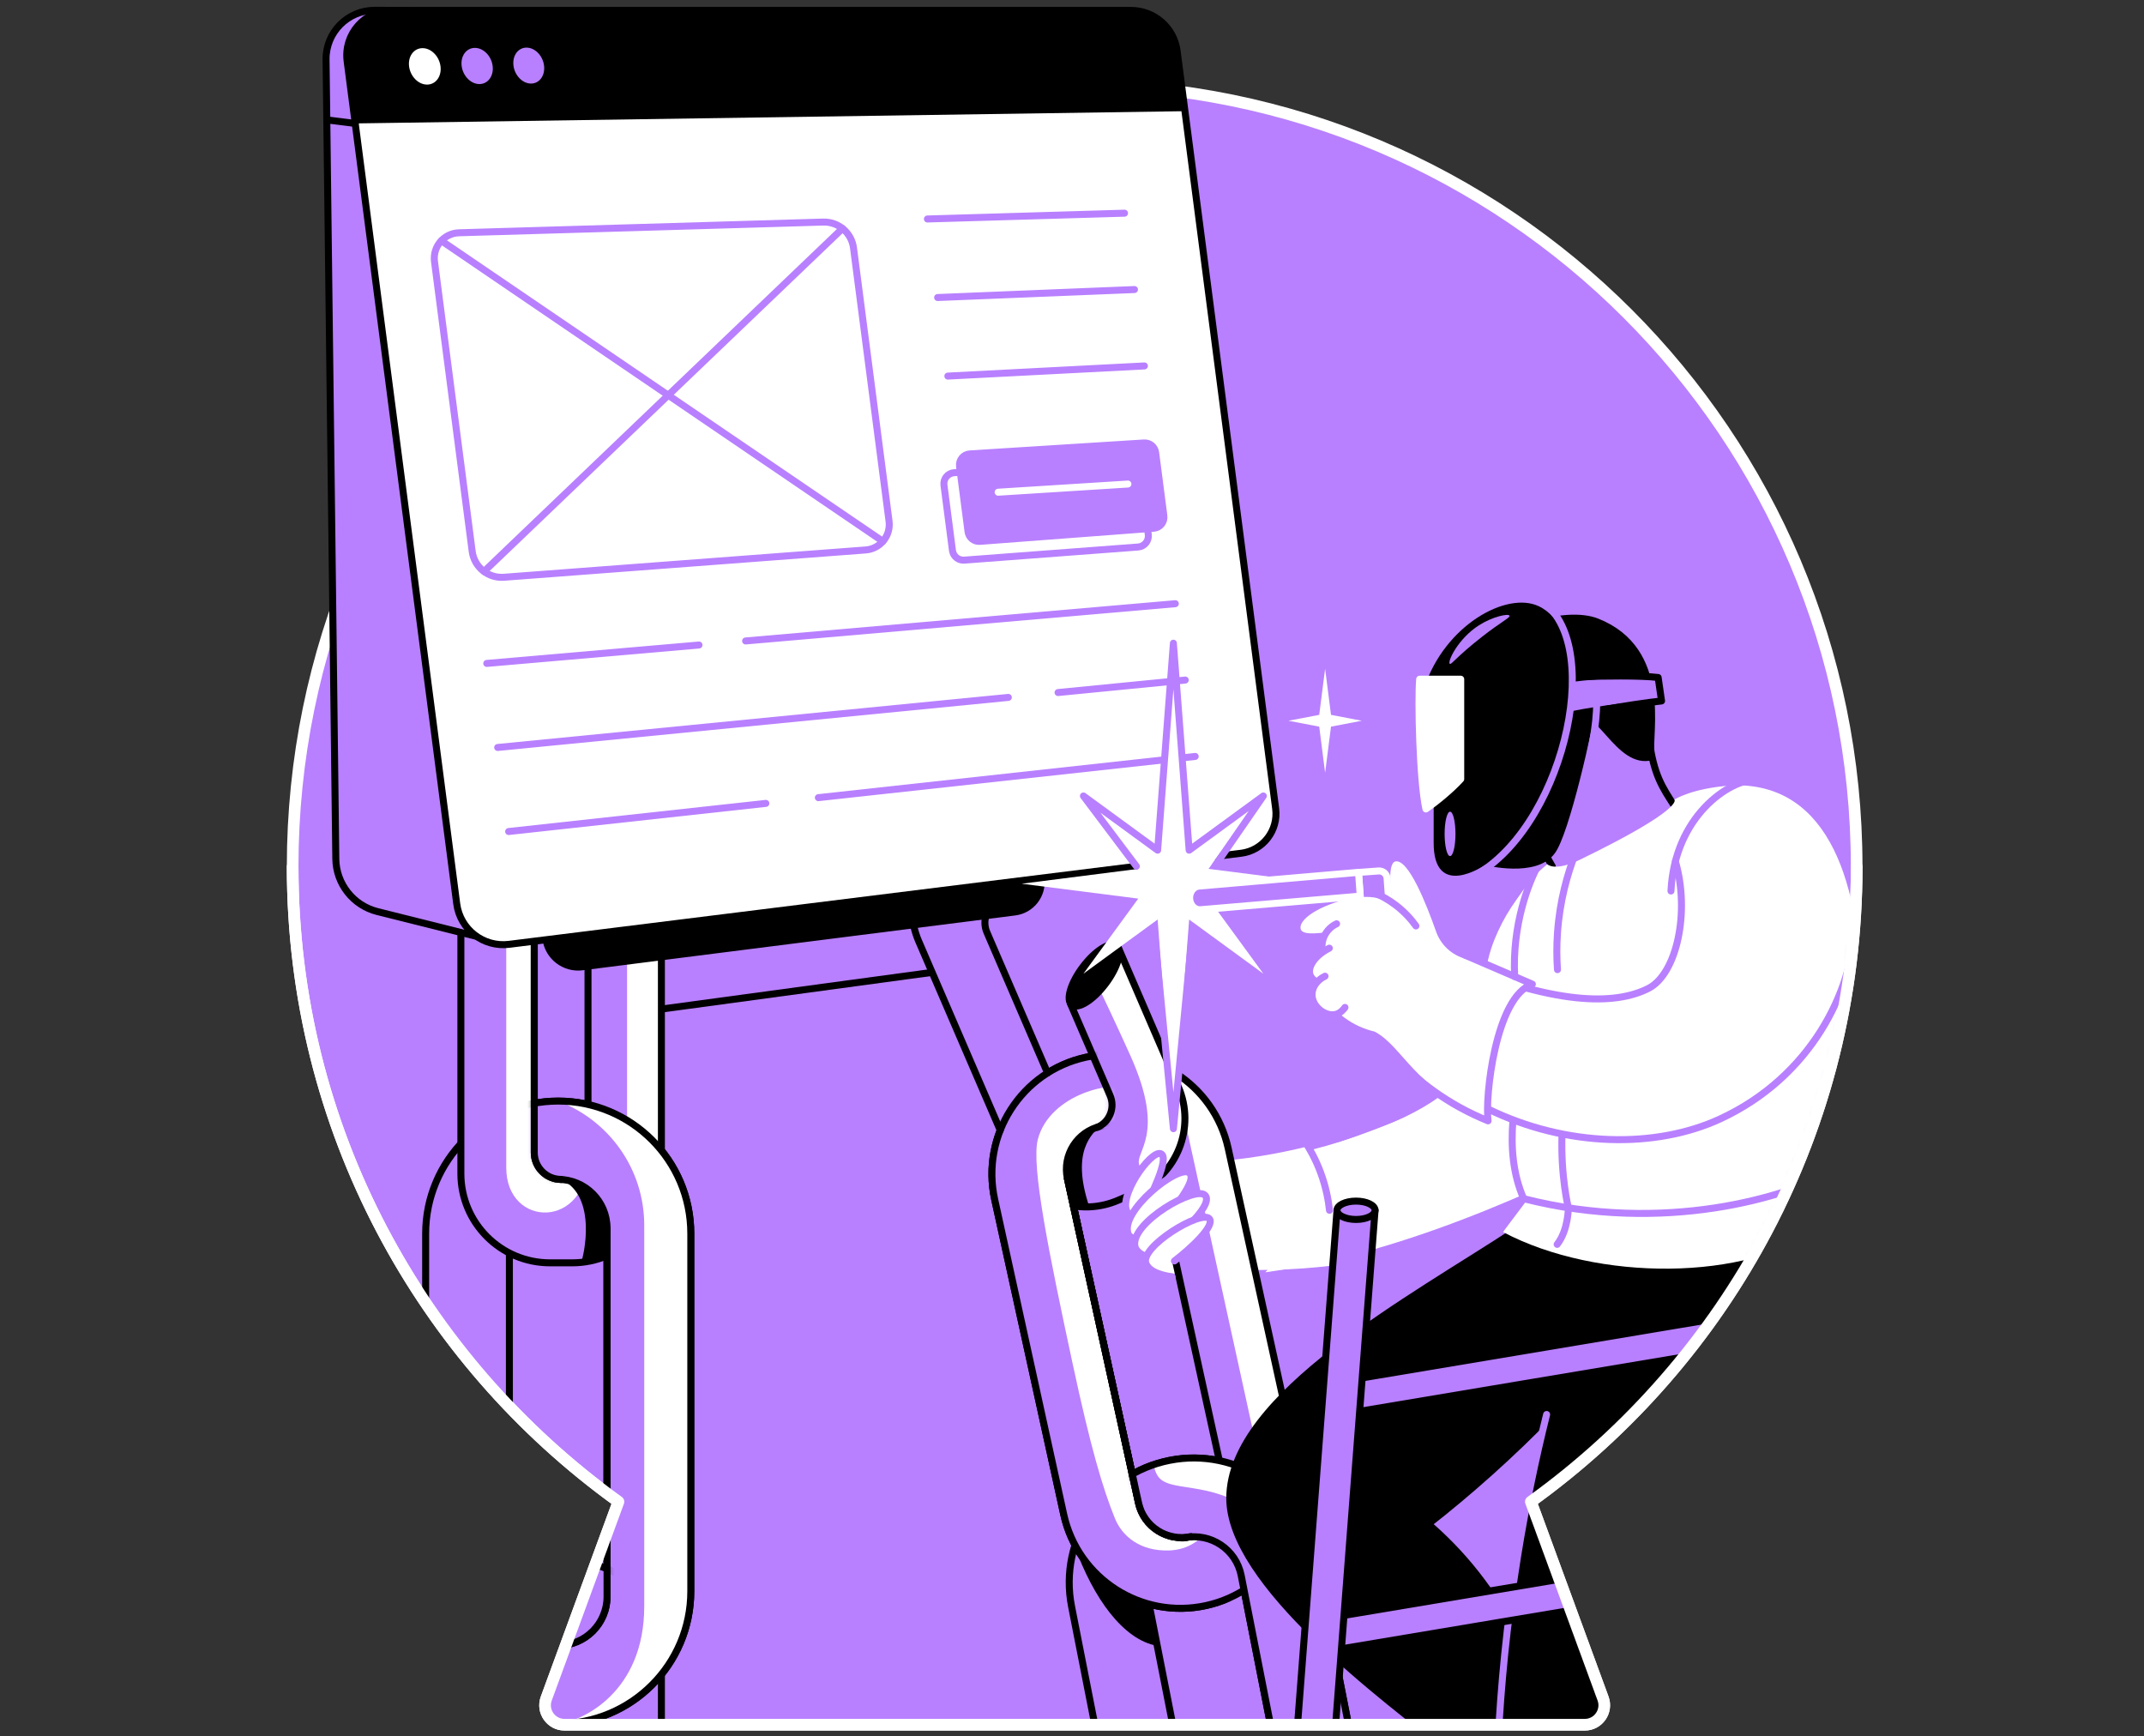 <svg width="368" height="298" viewBox="0 0 368 298" fill="none" xmlns="http://www.w3.org/2000/svg">
<rect x="0" y="0" width="368" height="298" fill="#333333" stroke="none"/>
<g clip-path="url(#clip0_10236_82845)">
<path d="M318.681 148.739C318.681 74.608 258.586 14.51 184.456 14.51C110.325 14.51 50.23 74.612 50.23 148.739C50.23 193.638 72.299 233.358 106.155 257.725L93.763 291.51C92.963 293.688 94.575 296 96.894 296H272.017C274.337 296 275.948 293.691 275.155 291.51L262.76 257.725C296.616 233.361 318.685 193.638 318.685 148.739" fill="#B880FF"/>
<path d="M318.681 148.739C318.681 74.608 258.586 14.51 184.456 14.51C110.325 14.51 50.23 74.612 50.23 148.739C50.23 193.638 72.299 233.358 106.155 257.725L93.763 291.51C92.963 293.688 94.575 296 96.894 296H272.017C274.337 296 275.948 293.691 275.155 291.51L262.76 257.725C296.616 233.361 318.685 193.638 318.685 148.739" stroke="white" stroke-width="2" stroke-linecap="round" stroke-linejoin="round"/>
<mask id="mask0_10236_82845" style="mask-type:luminance" maskUnits="userSpaceOnUse" x="45" y="-21" width="274" height="317">
<path d="M318.679 148.739C318.679 82.99 271.403 28.278 208.988 16.747C201.033 15.278 210.938 -4.358 202.559 -4.358C141.749 -4.358 61.581 -48.485 45.087 6.97C43.987 10.667 53.739 117.864 52.956 121.688C51.167 130.426 50.231 139.474 50.231 148.739C50.231 193.638 72.3 233.358 106.156 257.725L93.765 291.51C92.964 293.687 94.576 296 96.895 296H272.018C274.338 296 275.95 293.691 275.156 291.51L262.761 257.725C296.617 233.361 318.686 193.638 318.686 148.739" fill="white"/>
</mask>
<g mask="url(#mask0_10236_82845)">
<path d="M198.968 215.835L197.004 217.052C198 219.678 211.733 218.525 215.387 217.938C213.42 214.095 211.452 210.257 209.481 206.414L198.968 215.835Z" fill="white"/>
<path d="M261.047 182.355C253.273 187.048 220.424 202.272 203.385 201.269C204.499 206.986 205.612 212.704 206.726 218.421C235.676 218.421 268.838 200.881 278.498 196.434C272.805 191.663 266.739 187.123 261.047 182.355Z" fill="white"/>
<path d="M278.497 196.436C272.804 191.665 269.912 155.521 264.219 150.75C260.701 154.265 258.569 157.816 257.129 161.327C253.201 170.898 257.353 179.373 249.518 186.947C244.502 191.793 232.829 196.756 216.715 199.812C220.64 201.122 222.543 213.748 218.843 217.509C244.356 213.848 270.168 200.275 278.497 196.439V196.436Z" stroke="white" stroke-width="1.2" stroke-miterlimit="10"/>
<path d="M210.022 199.208C212.701 198.959 215.576 198.575 218.614 198.013C220.592 197.646 222.478 197.234 224.26 196.789C225.438 198.899 226.772 201.781 227.683 205.36C228.91 210.181 228.893 214.361 228.647 217.204C227.021 217.399 225.335 217.563 223.595 217.688C219.827 217.958 216.277 218.011 212.979 217.919C211.993 211.682 211.007 205.445 210.026 199.205L210.022 199.208Z" fill="white"/>
<path d="M223.883 195.76C224.786 197.115 225.815 198.933 226.658 201.196C227.597 203.715 228.01 205.981 228.195 207.714" stroke="#B880FF" stroke-width="1.2" stroke-linecap="round" stroke-linejoin="round"/>
<path d="M109.376 173.742L170.257 165.488" stroke="black" stroke-width="1.2" stroke-linecap="round" stroke-linejoin="round"/>
<path d="M98.216 268.039H94.416C85.959 268.039 79.106 274.895 79.106 283.348V328.401C79.106 336.858 85.962 343.71 94.416 343.71H98.216C106.672 343.71 113.525 336.854 113.525 328.401V283.348C113.525 274.891 106.669 268.039 98.216 268.039ZM100.927 324.783C100.927 327.33 98.863 329.394 96.316 329.394C93.768 329.394 91.705 327.33 91.705 324.783V286.97C91.705 284.423 93.768 282.359 96.316 282.359C98.863 282.359 100.927 284.423 100.927 286.97V324.783Z" fill="#B880FF"/>
<path d="M98.216 268.039H94.416C85.959 268.039 79.106 274.895 79.106 283.348V328.401C79.106 336.858 85.962 343.71 94.416 343.71H98.216C106.672 343.71 113.525 336.854 113.525 328.401V283.348C113.525 274.891 106.669 268.039 98.216 268.039ZM100.927 324.783C100.927 327.33 98.863 329.394 96.316 329.394C93.768 329.394 91.705 327.33 91.705 324.783V286.97C91.705 284.423 93.768 282.359 96.316 282.359C98.863 282.359 100.927 284.423 100.927 286.97V324.783Z" stroke="black" stroke-width="1.2" stroke-linecap="round" stroke-linejoin="round"/>
<path d="M95.814 188.971C83.245 188.971 73.059 199.16 73.059 211.726V273.085C73.059 285.654 83.248 295.84 95.814 295.84C108.384 295.84 118.57 285.651 118.57 273.085V211.726C118.57 199.157 108.381 188.971 95.814 188.971ZM104.197 274.017C104.197 278.645 100.443 282.399 95.814 282.399C91.186 282.399 87.432 278.645 87.432 274.017V210.794C87.432 206.166 91.186 202.412 95.814 202.412C100.443 202.412 104.197 206.166 104.197 210.794V274.017Z" fill="#B880FF"/>
<path d="M95.811 188.971C95.811 188.971 95.79 188.971 95.779 188.971C104.424 192.198 110.579 200.526 110.579 210.296V290.393C115.468 286.22 118.57 280.015 118.57 273.085V211.726C118.57 199.157 108.381 188.971 95.814 188.971H95.811Z" fill="white"/>
<path d="M95.814 188.971C83.245 188.971 73.059 199.16 73.059 211.726V273.085C73.059 285.654 83.248 295.84 95.814 295.84C108.384 295.84 118.57 285.651 118.57 273.085V211.726C118.57 199.157 108.381 188.971 95.814 188.971ZM104.197 274.017C104.197 278.645 100.443 282.399 95.814 282.399C91.186 282.399 87.432 278.645 87.432 274.017V210.794C87.432 206.166 91.186 202.412 95.814 202.412C100.443 202.412 104.197 206.166 104.197 210.794V274.017Z" stroke="black" stroke-width="1.2" stroke-linecap="round" stroke-linejoin="round"/>
<path d="M98.215 141.057H94.415C85.958 141.057 79.106 147.913 79.106 156.366V201.418C79.106 209.875 85.962 216.728 94.415 216.728H98.215C106.672 216.728 113.524 209.872 113.524 201.418V156.366C113.524 147.909 106.668 141.057 98.215 141.057ZM100.926 197.8C100.926 200.348 98.862 202.411 96.315 202.411C93.768 202.411 91.704 200.348 91.704 197.8V159.988C91.704 157.44 93.768 155.377 96.315 155.377C98.862 155.377 100.926 157.44 100.926 159.988V197.8Z" fill="#B880FF"/>
<path d="M96.312 202.411C93.764 202.411 91.701 200.347 91.701 197.8V159.988C91.701 157.703 93.362 155.814 95.543 155.444V155.373H86.894V200.394C86.894 210.836 100.926 211.078 100.926 198.533C100.905 198.529 100.887 198.519 100.866 198.515C100.52 200.721 98.617 202.411 96.315 202.411H96.312Z" fill="white"/>
<path d="M107.633 213.482C111.216 210.678 113.521 206.32 113.521 201.417V156.365C113.521 152.746 112.262 149.423 110.166 146.805H107.633V213.482Z" fill="white"/>
<path d="M98.215 141.057H94.415C85.958 141.057 79.106 147.913 79.106 156.366V201.418C79.106 209.875 85.962 216.728 94.415 216.728H98.215C106.672 216.728 113.524 209.872 113.524 201.418V156.366C113.524 147.909 106.668 141.057 98.215 141.057ZM100.926 197.8C100.926 200.348 98.862 202.411 96.315 202.411C93.768 202.411 91.704 200.348 91.704 197.8V159.988C91.704 157.44 93.768 155.377 96.315 155.377C98.862 155.377 100.926 157.44 100.926 159.988V197.8Z" stroke="black" stroke-width="1.2" stroke-linecap="round" stroke-linejoin="round"/>
<mask id="mask1_10236_82845" style="mask-type:luminance" maskUnits="userSpaceOnUse" x="91" y="150" width="44" height="167">
<path d="M91.7 197.8V159.988C91.7 157.44 93.763 155.377 96.31 155.377L121.329 150.068L132.646 190.062L134.721 245.71C134.721 245.71 101.295 333.744 95.773 313.621C95.641 313.137 91.159 214.899 91.159 214.899L96.307 202.411C93.76 202.411 91.696 200.347 91.696 197.8H91.7Z" fill="white"/>
</mask>
<g mask="url(#mask1_10236_82845)">
<path d="M95.814 188.967C83.244 188.967 73.058 199.156 73.058 211.723V273.081C73.058 285.65 83.248 295.836 95.814 295.836C108.384 295.836 118.57 285.647 118.57 273.081V211.723C118.57 199.153 108.38 188.967 95.814 188.967ZM104.196 274.013C104.196 278.641 100.443 282.395 95.814 282.395C91.185 282.395 87.432 278.641 87.432 274.013V210.79C87.432 206.162 91.185 202.408 95.814 202.408C100.443 202.408 104.196 206.162 104.196 210.79V274.013Z" fill="#B880FF"/>
<path d="M95.81 188.967C95.81 188.967 95.789 188.967 95.778 188.967C104.424 192.194 110.579 200.523 110.579 210.292V275.681C110.579 290.389 100.001 295.399 95.81 295.84C98.084 295.804 103.84 295.388 109.287 291.35C116.286 286.163 118.566 277.777 118.566 273.081V211.723C118.566 199.153 108.377 188.967 95.81 188.967Z" fill="white"/>
<path d="M95.814 188.967C83.244 188.967 73.058 199.156 73.058 211.723V273.081C73.058 285.65 83.248 295.836 95.814 295.836C108.384 295.836 118.57 285.647 118.57 273.081V211.723C118.57 199.153 108.38 188.967 95.814 188.967ZM104.196 274.013C104.196 278.641 100.443 282.395 95.814 282.395C91.185 282.395 87.432 278.641 87.432 274.013V210.79C87.432 206.162 91.185 202.408 95.814 202.408C100.443 202.408 104.196 206.162 104.196 210.79V274.013Z" stroke="black" stroke-width="1.2" stroke-linecap="round" stroke-linejoin="round"/>
</g>
<path d="M96.312 202.411C93.764 202.411 91.701 200.348 91.701 197.8V159.988C91.701 157.44 93.764 155.377 96.312 155.377" stroke="black" stroke-width="1.2" stroke-linecap="round" stroke-linejoin="round"/>
<mask id="mask2_10236_82845" style="mask-type:luminance" maskUnits="userSpaceOnUse" x="23" y="202" width="82" height="167">
<path d="M23.993 262.02L95.815 202.412C100.444 202.412 104.197 206.166 104.197 210.794V274.017C104.197 278.645 100.444 282.399 95.815 282.399L98.885 350.36L66.787 368.74L23.993 262.02Z" fill="white"/>
</mask>
<g mask="url(#mask2_10236_82845)">
<path d="M98.215 268.037H94.415C85.958 268.037 79.106 274.893 79.106 283.346V328.399C79.106 336.856 85.962 343.708 94.415 343.708H98.215C106.672 343.708 113.524 336.852 113.524 328.399V283.346C113.524 274.889 106.668 268.037 98.215 268.037ZM100.926 324.781C100.926 327.328 98.862 329.392 96.315 329.392C93.768 329.392 91.704 327.328 91.704 324.781V286.968C91.704 284.421 93.768 282.357 96.315 282.357C98.862 282.357 100.926 284.421 100.926 286.968V324.781Z" fill="#B880FF"/>
<path d="M98.215 268.037H94.415C85.958 268.037 79.106 274.893 79.106 283.346V328.399C79.106 336.856 85.962 343.708 94.415 343.708H98.215C106.672 343.708 113.524 336.852 113.524 328.399V283.346C113.524 274.889 106.668 268.037 98.215 268.037ZM100.926 324.781C100.926 327.328 98.862 329.392 96.315 329.392C93.768 329.392 91.704 327.328 91.704 324.781V286.968C91.704 284.421 93.768 282.357 96.315 282.357C98.862 282.357 100.926 284.421 100.926 286.968V324.781Z" stroke="black" stroke-width="1.2" stroke-linecap="round" stroke-linejoin="round"/>
</g>
<path d="M104.197 210.795V274.017C104.197 278.646 100.444 282.4 95.815 282.4" stroke="black" stroke-width="1.2" stroke-linecap="round" stroke-linejoin="round"/>
<path d="M99.74 216.66C100.142 215.806 102.636 205.289 96.317 202.418C96.901 202.457 99.893 202.724 102.127 205.286C104.098 207.548 104.194 210.121 104.198 210.8V215.557C103.522 215.831 102.718 216.101 101.804 216.315C101.056 216.489 100.363 216.599 99.74 216.663V216.66Z" fill="black"/>
<path d="M234.327 310.63L225.849 267.478C223.575 255.901 212.347 248.362 200.77 250.635C189.193 252.908 181.654 264.137 183.927 275.714L192.405 318.867C194.679 330.444 205.907 337.983 217.484 335.709C229.061 333.436 236.6 322.208 234.327 310.63ZM214.876 322.432C210.418 323.307 206.092 320.404 205.213 315.942L196.888 273.572C196.013 269.114 198.916 264.788 203.378 263.909C207.836 263.034 212.162 265.937 213.041 270.399L221.366 312.769C222.241 317.227 219.338 321.553 214.876 322.432Z" fill="#B880FF"/>
<path d="M198.635 282.457L196.888 273.573C196.624 272.243 196.706 270.923 197.062 269.702L188.043 265.725L185.563 262.494C185.126 263.419 184.756 264.376 184.453 265.362C187.659 274.253 192.775 281.436 198.635 282.457Z" fill="black"/>
<path d="M225.846 267.478C223.572 255.901 212.344 248.362 200.767 250.635C199.827 250.82 198.917 251.069 198.034 251.368C198.12 252.015 198.315 252.638 198.635 253.186C200.518 256.402 207.619 253.798 215.439 259.654C222.836 265.19 219.812 276.561 224.433 278.183C225.895 278.695 226.842 277.546 227.447 275.607L225.849 267.478H225.846Z" fill="white"/>
<path d="M234.327 310.63L225.849 267.478C223.575 255.901 212.347 248.362 200.77 250.635C189.193 252.908 181.654 264.137 183.927 275.714L192.405 318.867C194.679 330.444 205.907 337.983 217.484 335.709C229.061 333.436 236.6 322.208 234.327 310.63ZM214.876 322.432C210.418 323.307 206.092 320.404 205.213 315.942L196.888 273.572C196.013 269.114 198.916 264.788 203.378 263.909C207.836 263.034 212.162 265.937 213.041 270.399L221.366 312.769C222.241 317.227 219.338 321.553 214.876 322.432Z" stroke="black" stroke-width="1.2" stroke-linecap="round" stroke-linejoin="round"/>
<path d="M170.735 205.875L182.579 259.9C185.005 270.965 195.942 277.97 207.01 275.544C218.075 273.117 225.08 262.181 222.654 251.112L210.81 197.087C208.384 186.022 197.447 179.017 186.378 181.443C175.314 183.87 168.308 194.806 170.735 205.875ZM183.212 202.278C182.319 198.204 184.898 194.173 188.972 193.28C193.046 192.387 197.077 194.966 197.97 199.04L210.173 254.706C211.066 258.779 208.487 262.81 204.413 263.703C200.339 264.596 196.308 262.017 195.415 257.943L183.212 202.278Z" fill="#B880FF"/>
<path d="M219.724 266.816C222.673 262.354 223.89 256.751 222.656 251.112L210.812 197.086C209.574 191.447 206.126 186.868 201.579 184.047L219.724 266.816Z" fill="white"/>
<path d="M186.378 181.447C186.378 181.447 186.4 181.447 186.407 181.439C179.419 185.951 175.605 194.472 177.491 203.071L192.953 273.594C187.844 270.862 183.916 265.998 182.579 259.896L170.735 205.871C168.308 194.806 175.314 183.866 186.378 181.439V181.447Z" fill="white"/>
<path d="M170.735 205.875L182.579 259.9C185.005 270.965 195.942 277.97 207.01 275.544C218.075 273.117 225.08 262.181 222.654 251.112L210.81 197.087C208.384 186.022 197.447 179.017 186.378 181.443C175.314 183.87 168.308 194.806 170.735 205.875ZM183.212 202.278C182.319 198.204 184.898 194.173 188.972 193.28C193.046 192.387 197.077 194.966 197.97 199.04L210.173 254.706C211.066 258.779 208.487 262.81 204.413 263.703C200.339 264.596 196.308 262.017 195.415 257.943L183.212 202.278Z" stroke="black" stroke-width="1.2" stroke-linecap="round" stroke-linejoin="round"/>
<path d="M202.247 186.503L191.873 162.456L191.816 162.523L183.789 172.293L183.743 172.275L190.528 188.001C191.439 190.111 190.464 192.555 188.358 193.466C186.248 194.376 183.804 193.402 182.893 191.295L169.395 160.001C168.512 157.955 169.402 155.6 171.38 154.629L166.424 142.699L164.88 143.365C157.881 146.385 154.654 154.504 157.675 161.502L173.76 198.792C176.781 205.79 184.899 209.017 191.898 205.996L195.043 204.641C202.041 201.62 205.268 193.501 202.247 186.503Z" fill="#B880FF"/>
<mask id="mask3_10236_82845" style="mask-type:luminance" maskUnits="userSpaceOnUse" x="154" y="180" width="58" height="115">
<path d="M190.677 188.41L187.158 180.195L166.537 185.536C166.046 183.294 154.156 189.517 154.156 189.517L163.072 238.917C163.072 238.917 209.498 309.977 210.472 291.192C210.48 291.036 212.191 278.562 209.818 264.683C209.597 263.384 205.844 263.836 205.612 262.488C201.233 236.871 195.476 203.374 195.476 203.374L188.531 193.373C190.478 192.612 191.168 190.648 190.677 188.407V188.41Z" fill="white"/>
</mask>
<g mask="url(#mask3_10236_82845)">
<path d="M170.734 205.875L182.578 259.9C185.005 270.965 195.941 277.97 207.01 275.544C218.075 273.117 225.08 262.181 222.653 251.112L210.809 197.087C208.383 186.022 197.446 179.017 186.378 181.443C175.313 183.87 168.308 194.806 170.734 205.875ZM183.211 202.278C182.318 198.204 184.898 194.173 188.972 193.28C193.045 192.387 197.076 194.966 197.969 199.04L210.173 254.706C211.066 258.779 208.486 262.81 204.413 263.703C200.339 264.596 196.308 262.017 195.415 257.943L183.211 202.278Z" fill="#B880FF"/>
<path d="M207.81 261.974C206.874 262.803 205.725 263.415 204.419 263.703C200.345 264.596 196.314 262.017 195.421 257.943L183.218 202.277C182.325 198.204 184.904 194.173 188.978 193.28C192.422 192.526 195.823 194.255 197.335 197.265C196.428 192.212 195.862 188.982 195.862 188.982C195.862 188.982 196.051 188.036 194.361 187.011C191.365 185.189 180.212 187.701 178.141 195.518C176.945 200.029 180.083 215.274 184.132 234.138C187.203 248.437 189.28 255.446 191.372 260.597C192.6 263.621 195.674 266.268 200.694 266.087C203.192 265.998 205.774 264.952 207.81 261.978V261.974Z" fill="white"/>
<path d="M170.734 205.875L182.578 259.9C185.005 270.965 195.941 277.97 207.01 275.544C218.075 273.117 225.08 262.181 222.653 251.112L210.809 197.087C208.383 186.022 197.446 179.017 186.378 181.443C175.313 183.87 168.308 194.806 170.734 205.875ZM183.211 202.278C182.318 198.204 184.898 194.173 188.972 193.28C193.045 192.387 197.076 194.966 197.969 199.04L210.173 254.706C211.066 258.779 208.486 262.81 204.413 263.703C200.339 264.596 196.308 262.017 195.415 257.943L183.211 202.278Z" stroke="black" stroke-width="1.2" stroke-linecap="round" stroke-linejoin="round"/>
</g>
<path d="M204.419 263.705C200.346 264.598 196.315 262.019 195.422 257.945L183.218 202.279" stroke="black" stroke-width="1.2" stroke-linecap="round" stroke-linejoin="round"/>
<path d="M202.038 186.046L192.3 163.443L187.803 167.869C189.671 171.701 191.731 176.091 193.997 181.111C200.284 195.033 194.62 197.623 195.57 199.993C196.908 203.337 202.924 199.939 203.379 192.166C203.408 190.113 202.981 188.024 202.038 186.046Z" fill="white"/>
<path d="M186.982 207.139C183.616 197.159 187.85 194.558 188.533 193.381C187.772 193.584 186.238 194.11 184.957 195.519C182.492 198.23 183.125 201.827 183.214 202.283C183.516 203.67 183.936 205.57 184.239 206.957L186.982 207.142V207.139Z" fill="black"/>
<path d="M189.737 168.858C191.855 166.062 192.705 163.139 191.637 162.33C190.569 161.521 187.986 163.132 185.869 165.928C183.751 168.724 182.9 171.646 183.968 172.455C185.037 173.264 187.619 171.654 189.737 168.858Z" fill="black" stroke="black" stroke-width="1.2" stroke-linecap="round" stroke-linejoin="round"/>
<path d="M184.244 206.951C185.742 207.221 186.991 207.118 187.226 207.108C188.795 207.019 190.374 206.656 191.901 205.998L195.046 204.642C202.044 201.621 205.271 193.502 202.25 186.504L191.876 162.457L191.819 162.525L183.792 172.294L183.746 172.277L190.531 188.002C191.442 190.112 190.467 192.556 188.361 193.467" stroke="black" stroke-width="1.2" stroke-linecap="round" stroke-linejoin="round"/>
<path d="M179.805 184.141L169.391 160.001C168.509 157.955 169.398 155.6 171.376 154.629L166.42 142.699L164.876 143.365C157.878 146.385 154.651 154.504 157.672 161.502L171.679 193.974" stroke="black" stroke-width="1.2" stroke-linecap="round" stroke-linejoin="round"/>
<mask id="mask4_10236_82845" style="mask-type:luminance" maskUnits="userSpaceOnUse" x="183" y="193" width="97" height="158">
<path d="M244.411 244.916C243.5 242.82 226.12 227.511 226.12 227.511L204.912 230.667L197.978 199.034C197.085 194.961 193.058 192.381 188.98 193.274C184.907 194.167 182.327 198.195 183.22 202.272L189.934 232.898L192.655 245.318L195.423 257.938C196.231 261.631 199.615 264.082 203.272 263.851L209.128 278.292L229.817 350.124C229.817 350.124 280.277 336.142 279.975 330.67C279.673 325.198 245.322 247.012 244.407 244.916H244.411Z" fill="white"/>
</mask>
<g mask="url(#mask4_10236_82845)">
<path d="M234.327 310.617L225.849 267.464C223.575 255.887 212.347 248.348 200.77 250.621C189.193 252.895 181.654 264.123 183.927 275.7L192.405 318.853C194.679 330.43 205.907 337.969 217.484 335.696C229.061 333.422 236.6 322.194 234.327 310.617ZM214.876 322.418C210.418 323.293 206.092 320.39 205.213 315.929L196.888 273.559C196.013 269.101 198.916 264.774 203.378 263.896C207.836 263.02 212.162 265.923 213.041 270.385L221.366 312.755C222.241 317.213 219.338 321.539 214.876 322.418Z" fill="#B880FF"/>
<path d="M198.635 282.449L196.888 273.565C196.624 272.235 196.706 270.915 197.062 269.694L188.043 265.717L185.563 262.486C185.126 263.411 184.756 264.368 184.453 265.354C187.659 274.245 192.775 281.428 198.635 282.449Z" fill="black"/>
<path d="M225.846 267.464C223.572 255.887 212.344 248.348 200.767 250.621C199.827 250.806 198.917 251.055 198.034 251.354C198.12 252.002 198.315 252.624 198.635 253.172C200.518 256.389 207.619 253.784 215.439 259.64C222.836 265.176 219.812 276.547 224.433 278.169C225.895 278.682 226.842 277.533 227.447 275.594L225.849 267.464H225.846Z" fill="white"/>
<path d="M234.327 310.617L225.849 267.464C223.575 255.887 212.347 248.348 200.77 250.621C189.193 252.895 181.654 264.123 183.927 275.7L192.405 318.853C194.679 330.43 205.907 337.969 217.484 335.696C229.061 333.422 236.6 322.194 234.327 310.617ZM214.876 322.418C210.418 323.293 206.092 320.39 205.213 315.929L196.888 273.559C196.013 269.101 198.916 264.774 203.378 263.896C207.836 263.02 212.162 265.923 213.041 270.385L221.366 312.755C222.241 317.213 219.338 321.539 214.876 322.418Z" stroke="black" stroke-width="1.2" stroke-linecap="round" stroke-linejoin="round"/>
</g>
<path d="M204.419 263.705C200.346 264.598 196.315 262.019 195.422 257.945L183.218 202.279" stroke="black" stroke-width="1.2" stroke-linecap="round" stroke-linejoin="round"/>
<path d="M93.703 161.115L90.358 135.417L95.766 133.788L180.773 123.701L175.365 125.331L178.667 150.723C179.037 153.555 177.038 156.148 174.205 156.511L99.947 165.925C96.894 166.317 94.098 164.164 93.703 161.112V161.115Z" fill="black" stroke="black" stroke-width="1.2" stroke-linecap="round" stroke-linejoin="round"/>
<path d="M69.924 1.787L64.346 1.766C59.681 1.748 55.91 5.555 55.967 10.216L57.639 147.394C57.693 151.688 60.631 155.406 64.794 156.449L85.429 161.615L69.924 1.787Z" fill="#B880FF" stroke="black" stroke-width="1.2" stroke-linecap="round" stroke-linejoin="round"/>
<path d="M213.02 146.435L87.379 162.065C82.978 162.613 78.965 159.503 78.392 155.106L59.582 10.505C58.981 5.884 62.582 1.785 67.242 1.785H194.11C198.131 1.785 201.529 4.767 202.044 8.755L218.955 138.768C219.442 142.529 216.781 145.969 213.017 146.439L213.02 146.435Z" fill="white"/>
<path d="M148.587 94.384L86.496 99.069C83.793 99.272 81.402 97.326 81.049 94.636L74.578 44.895C74.243 42.322 76.204 40.024 78.794 39.949L141.287 38.11C143.909 38.032 146.161 39.953 146.499 42.553L152.597 89.449C152.921 91.943 151.089 94.195 148.58 94.384H148.587Z" stroke="#B880FF" stroke-width="1.2" stroke-linecap="round" stroke-linejoin="round"/>
<path d="M196.357 76.02L166.461 77.902C165.365 77.97 164.558 78.952 164.7 80.04L166.159 91.262C166.29 92.261 167.176 92.984 168.183 92.909L198.03 90.657C199.115 90.575 199.908 89.6 199.769 88.522L198.357 77.671C198.229 76.682 197.354 75.959 196.357 76.023V76.02Z" fill="#B880FF" stroke="#B880FF" stroke-width="1.2" stroke-linecap="round" stroke-linejoin="round"/>
<path d="M193.682 79.241L163.785 81.123C162.689 81.19 161.882 82.172 162.024 83.261L163.483 94.482C163.614 95.482 164.5 96.204 165.507 96.13L195.354 93.877C196.439 93.796 197.232 92.821 197.094 91.743L195.681 80.891C195.553 79.902 194.678 79.18 193.682 79.244V79.241Z" stroke="#B880FF" stroke-width="1.2" stroke-linecap="round" stroke-linejoin="round"/>
<path d="M159.182 37.582L193.017 36.586" stroke="#B880FF" stroke-width="1.2" stroke-linecap="round" stroke-linejoin="round"/>
<path d="M160.935 51.061L194.724 49.691" stroke="#B880FF" stroke-width="1.2" stroke-linecap="round" stroke-linejoin="round"/>
<path d="M162.69 64.544L196.429 62.801" stroke="#B880FF" stroke-width="1.2" stroke-linecap="round" stroke-linejoin="round"/>
<path d="M127.978 110.001L201.735 103.607" stroke="#B880FF" stroke-width="1.2" stroke-linecap="round" stroke-linejoin="round"/>
<path d="M83.548 113.857L119.977 110.697" stroke="#B880FF" stroke-width="1.2" stroke-linecap="round" stroke-linejoin="round"/>
<path d="M181.608 118.853L203.439 116.711" stroke="#B880FF" stroke-width="1.2" stroke-linecap="round" stroke-linejoin="round"/>
<path d="M85.422 128.282L173.072 119.689" stroke="#B880FF" stroke-width="1.2" stroke-linecap="round" stroke-linejoin="round"/>
<path d="M140.465 136.893L205.146 129.82" stroke="#B880FF" stroke-width="1.2" stroke-linecap="round" stroke-linejoin="round"/>
<path d="M87.305 142.705L131.454 137.877" stroke="#B880FF" stroke-width="1.2" stroke-linecap="round" stroke-linejoin="round"/>
<path d="M144.608 39.215L83.082 98.079" stroke="#B880FF" stroke-width="1.2" stroke-linecap="round" stroke-linejoin="round"/>
<path d="M75.748 41.315L151.537 92.906" stroke="#B880FF" stroke-width="1.2" stroke-linecap="round" stroke-linejoin="round"/>
<path d="M193.598 83.07L171.326 84.472" stroke="white" stroke-width="1.2" stroke-linecap="round" stroke-linejoin="round"/>
<path d="M213.02 146.435L87.379 162.065C82.978 162.613 78.965 159.503 78.392 155.106L59.582 10.505C58.981 5.884 62.582 1.785 67.242 1.785H194.11C198.131 1.785 201.529 4.767 202.044 8.755L218.955 138.768C219.442 142.529 216.781 145.969 213.017 146.439L213.02 146.435Z" stroke="black" stroke-width="1.2" stroke-linecap="round" stroke-linejoin="round"/>
<path d="M203.389 19.08L60.97 21.182L59.582 10.505C58.981 5.884 62.582 1.785 67.242 1.785H194.11C198.131 1.785 201.528 4.767 202.044 8.755L203.389 19.083V19.08Z" fill="black"/>
<path d="M75.609 11.37C75.833 13.092 74.812 14.504 73.325 14.518C71.834 14.533 70.443 13.142 70.219 11.412C69.995 9.683 71.023 8.271 72.513 8.264C74.004 8.257 75.385 9.648 75.609 11.37Z" fill="white"/>
<path d="M84.556 11.303C84.78 13.015 83.773 14.413 82.307 14.427C80.838 14.441 79.465 13.061 79.24 11.342C79.016 9.624 80.03 8.226 81.5 8.219C82.966 8.212 84.335 9.592 84.556 11.303Z" fill="#B880FF"/>
<path d="M93.379 11.239C93.6 12.939 92.611 14.327 91.163 14.341C89.715 14.355 88.356 12.982 88.135 11.274C87.915 9.567 88.911 8.179 90.362 8.172C91.81 8.165 93.159 9.538 93.379 11.239Z" fill="#B880FF"/>
<path d="M56.085 20.572L60.966 21.184" stroke="black" stroke-width="1.2" stroke-linecap="round" stroke-linejoin="round"/>
<path d="M195.88 208.771C195.581 209.429 194.087 208.878 193.596 208.202C191.678 205.565 197.46 197.4 199.203 197.987C200.946 198.574 197.403 205.405 195.88 208.771Z" fill="white" stroke="#B880FF" stroke-width="1.2" stroke-linecap="round" stroke-linejoin="round"/>
<path d="M197.273 212.469C196.693 213.184 194.036 212.768 193.648 211.775C192.136 207.894 202.098 199.946 204.058 201.241C205.972 202.507 200.251 208.812 197.273 212.473V212.469Z" fill="white" stroke="#B880FF" stroke-width="1.2" stroke-linecap="round" stroke-linejoin="round"/>
<path d="M197.488 215.484C196.695 215.95 194.998 214.925 194.798 213.876C194.019 209.784 205.244 203.419 206.845 205.138C208.546 206.963 200.9 213.477 197.488 215.487V215.484Z" fill="white" stroke="#B880FF" stroke-width="1.2" stroke-linecap="round" stroke-linejoin="round"/>
<path d="M200.194 217.304C198.785 218.058 197.223 217.649 196.843 216.802C195.576 213.988 206.214 207.566 207.57 209.153C208.929 210.74 202.283 216.187 200.191 217.304H200.194Z" fill="white"/>
<path d="M201.167 219.135C198.406 218.708 197.129 217.918 196.699 216.854C195.539 213.994 206.216 207.568 207.571 209.152C208.614 210.368 204.291 214.342 201.58 216.406" stroke="#B880FF" stroke-width="1.2" stroke-linecap="round" stroke-linejoin="round"/>
<path d="M266.434 148.688L263.104 142.81C261.079 142.177 252.131 145.813 249.751 142.665C246.083 138.644 245.005 113.377 253.07 109.221C256.251 107.581 259.631 107.46 261.908 107.855C266.953 105.791 271.543 105.713 274.065 106.709C286.489 111.605 282.828 126.021 283.401 129.084C284.351 134.169 285.998 136.072 288.211 139.587" stroke="black" stroke-width="1.2" stroke-linecap="round" stroke-linejoin="round"/>
<path d="M283.398 129.081C282.825 126.018 286.486 111.601 274.063 106.706C271.54 105.713 266.951 105.788 261.906 107.851L261.24 113.864C264.111 117.109 266.986 120.357 269.857 123.602C273.757 119.856 277.09 132.24 283.69 130.436C283.587 130.006 283.487 129.561 283.398 129.077V129.081Z" fill="black"/>
<path d="M263.859 209.068L260.305 211.121C242.651 222.766 211.079 239.516 211.079 257.124C211.079 271.622 237.076 291.076 250.019 301.113C257.971 301.365 263.51 300.86 271.462 301.113L300.967 294.353L312.978 211.84L263.855 209.072L263.859 209.068Z" fill="black" stroke="black" stroke-width="1.2" stroke-linecap="round" stroke-linejoin="round"/>
<path d="M245.15 261.564C248.552 258.9 252.081 255.964 255.685 252.737C259.435 249.379 262.865 246.067 265.989 242.857C264.797 247.696 263.669 252.766 262.641 258.056C261.207 265.435 260.111 272.498 259.278 279.193C257.852 276.518 255.952 273.437 253.433 270.228C250.573 266.581 247.669 263.731 245.15 261.564Z" fill="#B880FF" stroke="black" stroke-width="1.2" stroke-linecap="round" stroke-linejoin="round"/>
<path d="M257.118 299.176C257.598 289.424 258.616 278.69 260.466 267.177C261.874 258.414 263.593 250.259 265.464 242.756" stroke="#B880FF" stroke-width="1.2" stroke-linecap="round" stroke-linejoin="round"/>
<path d="M297.382 134.785C290.355 135.248 287.402 137.226 287.402 137.226C287.402 137.226 289.22 138.784 271.21 147.529C266.799 149.671 265.578 148.316 265.578 148.316C265.578 148.316 264.365 149.34 263.689 149.974C245.58 170.058 261.494 204.348 261.494 204.348C261.426 205.33 258.42 210.652 257.993 211.446C274.149 219.992 299.894 219.913 312.524 210.652C317.526 206.984 331.153 133.775 297.382 134.782V134.785Z" fill="white"/>
<path d="M259.692 192.188C259.3 196.795 259.663 201.488 261.527 205.718" stroke="#B880FF" stroke-width="1.2" stroke-linecap="round" stroke-linejoin="round"/>
<path d="M315.212 200.799C306.762 205.463 285.643 211.874 261.532 205.716L257.291 211.351" stroke="#B880FF" stroke-width="1.2" stroke-linecap="round" stroke-linejoin="round"/>
<path d="M268.107 194.607C267.854 201.922 269.196 207.284 269.196 207.284C269.196 207.284 269.196 211.101 267.274 213.56" stroke="#B880FF" stroke-width="1.2" stroke-linecap="round" stroke-linejoin="round"/>
<path d="M270.404 146.471C269.052 149.94 267.711 154.575 267.327 160.133C267.17 162.406 267.195 164.509 267.327 166.409" stroke="#B880FF" stroke-width="1.2" stroke-linecap="round" stroke-linejoin="round"/>
<path d="M290.355 162.453C287.488 166.299 282.126 179.218 247.605 164.438C244.684 168.758 241.766 173.08 238.845 177.4C254.062 195.555 279.123 199.451 295.201 192.051C310.98 184.789 313.926 172.084 315.306 166.9" fill="white"/>
<path d="M255.42 190.334C268.847 196.887 284.149 197.14 295.2 192.052C310.979 184.791 317.934 169.834 318.251 159.48" stroke="#B880FF" stroke-width="1.2" stroke-linecap="round" stroke-linejoin="round"/>
<path d="M287.568 147.838C290.112 156.523 287.796 167.168 282.94 169.63C277.315 172.479 267.04 172.764 247.604 164.442" stroke="#B880FF" stroke-width="1.2" stroke-linecap="round" stroke-linejoin="round"/>
<path d="M286.808 152.915C287.416 140.228 296.663 133.76 301.651 133.76" stroke="#B880FF" stroke-width="1.2" stroke-linecap="round" stroke-linejoin="round"/>
<path d="M233.171 149.726L236.635 149.477C237.38 149.423 238.027 149.983 238.08 150.728L238.549 157.229L233.737 157.576L233.171 149.723L233.171 149.726Z" fill="#B880FF" stroke="white" stroke-width="1.2" stroke-linecap="round" stroke-linejoin="round"/>
<path d="M239.856 158.848C238.546 153.731 238.052 148.139 239.514 147.84C241.745 147.381 244.847 155.197 246.484 159.858C247.231 161.986 248.907 163.658 251.038 164.394C255.542 165.952 262.896 168.543 263.017 168.905C261.452 169.795 259.399 171.204 258.477 174.157C258.477 174.157 255.418 182.884 255.418 192.359C242.382 186.456 240.934 179.743 235.949 177.039L239.852 158.844L239.856 158.848Z" fill="white"/>
<path d="M247.604 164.437C246.832 163.323 245.917 162.121 244.846 160.876C244.288 160.228 243.683 159.566 243.035 158.904C241.587 157.424 240.164 156.186 238.848 155.155C236.937 154.012 235.183 153.635 232.113 154.155C227.744 154.898 223.136 157.311 223.222 159.239C223.261 160.103 224.36 160.463 227.811 159.968C227.594 160.178 226.858 160.94 226.805 162.096C226.783 162.558 226.879 162.946 226.972 163.217C225.147 164.647 224.403 166.486 224.969 167.61C225.083 167.838 225.332 168.19 225.908 168.479C225.25 169.599 225.225 170.973 225.851 172.061C226.591 173.346 228.125 174.029 229.658 173.737C230.498 174.506 231.928 175.623 233.966 176.427C235.955 177.213 237.72 177.38 238.844 177.405C239.367 177.473 243.348 177.928 246.223 175.085C248.867 172.467 249.475 168.144 247.604 164.444V164.437Z" fill="white"/>
<path d="M243.033 158.908C242.303 157.891 241.186 156.574 239.567 155.343C238.408 154.461 237.287 153.849 236.362 153.426" stroke="#B880FF" stroke-width="1.2" stroke-linecap="round" stroke-linejoin="round"/>
<path d="M229.416 158.541C229.074 158.701 228.082 159.217 227.438 160.388C226.744 161.651 226.904 162.857 226.965 163.216" stroke="#B880FF" stroke-width="1.2" stroke-linecap="round" stroke-linejoin="round"/>
<path d="M228.164 162.725C225.67 163.973 224.421 165.941 224.848 167.275C224.934 167.538 225.161 168.026 225.908 168.474" stroke="#B880FF" stroke-width="1.2" stroke-linecap="round" stroke-linejoin="round"/>
<path d="M230.854 172.893C230.583 173.277 230.032 173.925 229.189 174.106C227.445 174.487 225.179 172.737 225.2 170.662C225.215 169.375 226.111 168.165 227.431 167.535" stroke="#B880FF" stroke-width="1.2" stroke-linecap="round" stroke-linejoin="round"/>
<path d="M242.733 184.575C244.733 186.319 247.295 188.243 250.457 189.997C252.201 190.965 253.873 191.737 255.417 192.36C254.851 188.404 256.691 171.002 263.017 168.903L251.461 163.926" stroke="#B880FF" stroke-width="1.2" stroke-linecap="round" stroke-linejoin="round"/>
<path d="M315.211 228.491L229.072 242.928V237.272L315.211 222.834" fill="#B880FF"/>
<path d="M315.211 228.491L229.072 242.928V237.272L315.211 222.834" stroke="black" stroke-width="1.2" stroke-linecap="round" stroke-linejoin="round"/>
<path d="M312.372 269.2L226.233 283.641V277.984L312.372 263.543" fill="#B880FF"/>
<path d="M312.372 269.2L226.233 283.641V277.984L312.372 263.543" stroke="black" stroke-width="1.2" stroke-linecap="round" stroke-linejoin="round"/>
<path d="M225.409 346.056L236.018 207.707H229.486L218.873 346.056" fill="#B880FF"/>
<path d="M225.409 346.056L236.018 207.707H229.486L218.873 346.056" stroke="black" stroke-width="1.2" stroke-linecap="round" stroke-linejoin="round"/>
<path d="M232.751 209.285C234.555 209.285 236.018 208.579 236.018 207.709C236.018 206.838 234.555 206.133 232.751 206.133C230.948 206.133 229.485 206.838 229.485 207.709C229.485 208.579 230.948 209.285 232.751 209.285Z" fill="#B880FF" stroke="black" stroke-width="1.2" stroke-linecap="round" stroke-linejoin="round"/>
<path d="M259.984 167.598C259.511 158.732 262.389 151.413 264.104 148.314" stroke="#B880FF" stroke-width="1.2" stroke-linecap="round" stroke-linejoin="round"/>
<path d="M270.009 117.031C270.176 111.225 267.956 105.856 264.11 104.038C258.606 101.437 248.004 107.283 244.471 117.996L249.441 117.949V133.7L246.075 137.524V144.558C246.018 154.545 254.867 148.465 254.867 148.465C254.867 148.465 263.708 150.752 266.842 146.476C269.351 143.27 273.495 124.535 274.061 120.475" fill="black"/>
<path d="M243.678 116.566C243.358 120.007 243.678 134.078 244.749 138.831C246.663 137.504 249.168 135.412 250.722 133.701V116.566H243.678Z" fill="white" stroke="white" stroke-width="1.2" stroke-linecap="round" stroke-linejoin="round"/>
<path d="M253.764 149.898C268.988 140.637 275.655 108.912 263.826 102.732" stroke="#B880FF" stroke-width="1.2" stroke-linecap="round" stroke-linejoin="round"/>
<path d="M270.901 138.075C273.164 129.493 274.064 124.441 274.064 120.471" stroke="#B880FF" stroke-width="1.2" stroke-linecap="round" stroke-linejoin="round"/>
<path d="M269.714 122.053V117.033C272.417 116.706 275.331 116.457 278.43 116.336C280.583 116.254 282.643 116.24 284.607 116.279C284.802 117.577 284.998 118.879 285.19 120.178C283.03 120.281 280.75 120.459 278.37 120.726C275.278 121.071 272.385 121.53 269.71 122.053H269.714Z" fill="#B880FF"/>
<path d="M272.312 116.11C274.464 116.028 281.623 115.886 284.608 116.274C284.804 117.572 284.999 118.995 285.191 120.298C282.985 120.518 277.976 121.269 275.507 121.756" stroke="black" stroke-width="1.2" stroke-linecap="round" stroke-linejoin="round"/>
<path d="M249.821 143.113C249.821 145.219 249.405 146.924 248.889 146.924C248.373 146.924 247.957 145.216 247.957 143.113C247.957 141.01 248.373 139.303 248.889 139.303C249.405 139.303 249.821 141.01 249.821 143.113Z" fill="#B880FF"/>
<path d="M248.839 113.923C249.105 114.147 249.899 112.792 254.332 109.316C257.662 106.708 259.259 105.986 259.099 105.666C258.889 105.246 256.168 105.833 253.855 107.309C250.251 109.608 248.408 113.564 248.835 113.923H248.839Z" fill="#B880FF"/>
<path d="M207.433 154.22L227.443 151.666L207.433 149.115L216.844 136.225L204.107 145.525L201.403 110.004L198.699 145.525L185.962 136.225L195.372 149.115L175.363 151.666L195.372 154.22L185.962 167.107L198.699 157.807L201.403 193.328L204.107 157.807L216.844 167.107L207.433 154.22Z" fill="white"/>
<path d="M227.445 114.762L228.456 122.685L233.739 123.695L228.456 124.706L227.445 132.629L226.435 124.706L221.151 123.695L226.435 122.685L227.445 114.762Z" fill="white"/>
<path d="M198.203 160.653L201.408 193.709L204.621 160.361" stroke="#B880FF" stroke-width="1.2" stroke-linecap="round" stroke-linejoin="round"/>
<path d="M208.601 148.528L216.844 136.606L204.107 145.91L201.403 110.385L198.699 145.91L185.962 136.606L195.049 148.67" stroke="#B880FF" stroke-width="1.2" stroke-linecap="round" stroke-linejoin="round"/>
</g>
<path d="M233.185 149.711L205.747 152.073C204.783 152.201 204.093 153.208 204.203 154.325C204.306 155.364 205.064 156.132 205.943 156.132C206.01 156.132 206.074 156.129 206.142 156.118L233.477 153.795L233.181 149.707L233.185 149.711Z" fill="#B880FF" stroke="white" stroke-width="1.2" stroke-linecap="round" stroke-linejoin="round"/>
<path d="M50.23 148.736C50.23 193.636 72.299 233.355 106.155 257.723L93.763 291.508C92.963 293.685 94.575 295.998 96.894 295.998H272.017C274.337 295.998 275.948 293.689 275.155 291.508L262.76 257.723C296.616 233.359 318.685 193.636 318.685 148.736" stroke="white" stroke-width="2" stroke-linecap="round" stroke-linejoin="round"/>
</g>
<defs>
<clipPath id="clip0_10236_82845">
<rect width="368" height="297.99" fill="white"/>
</clipPath>
</defs>
</svg>

